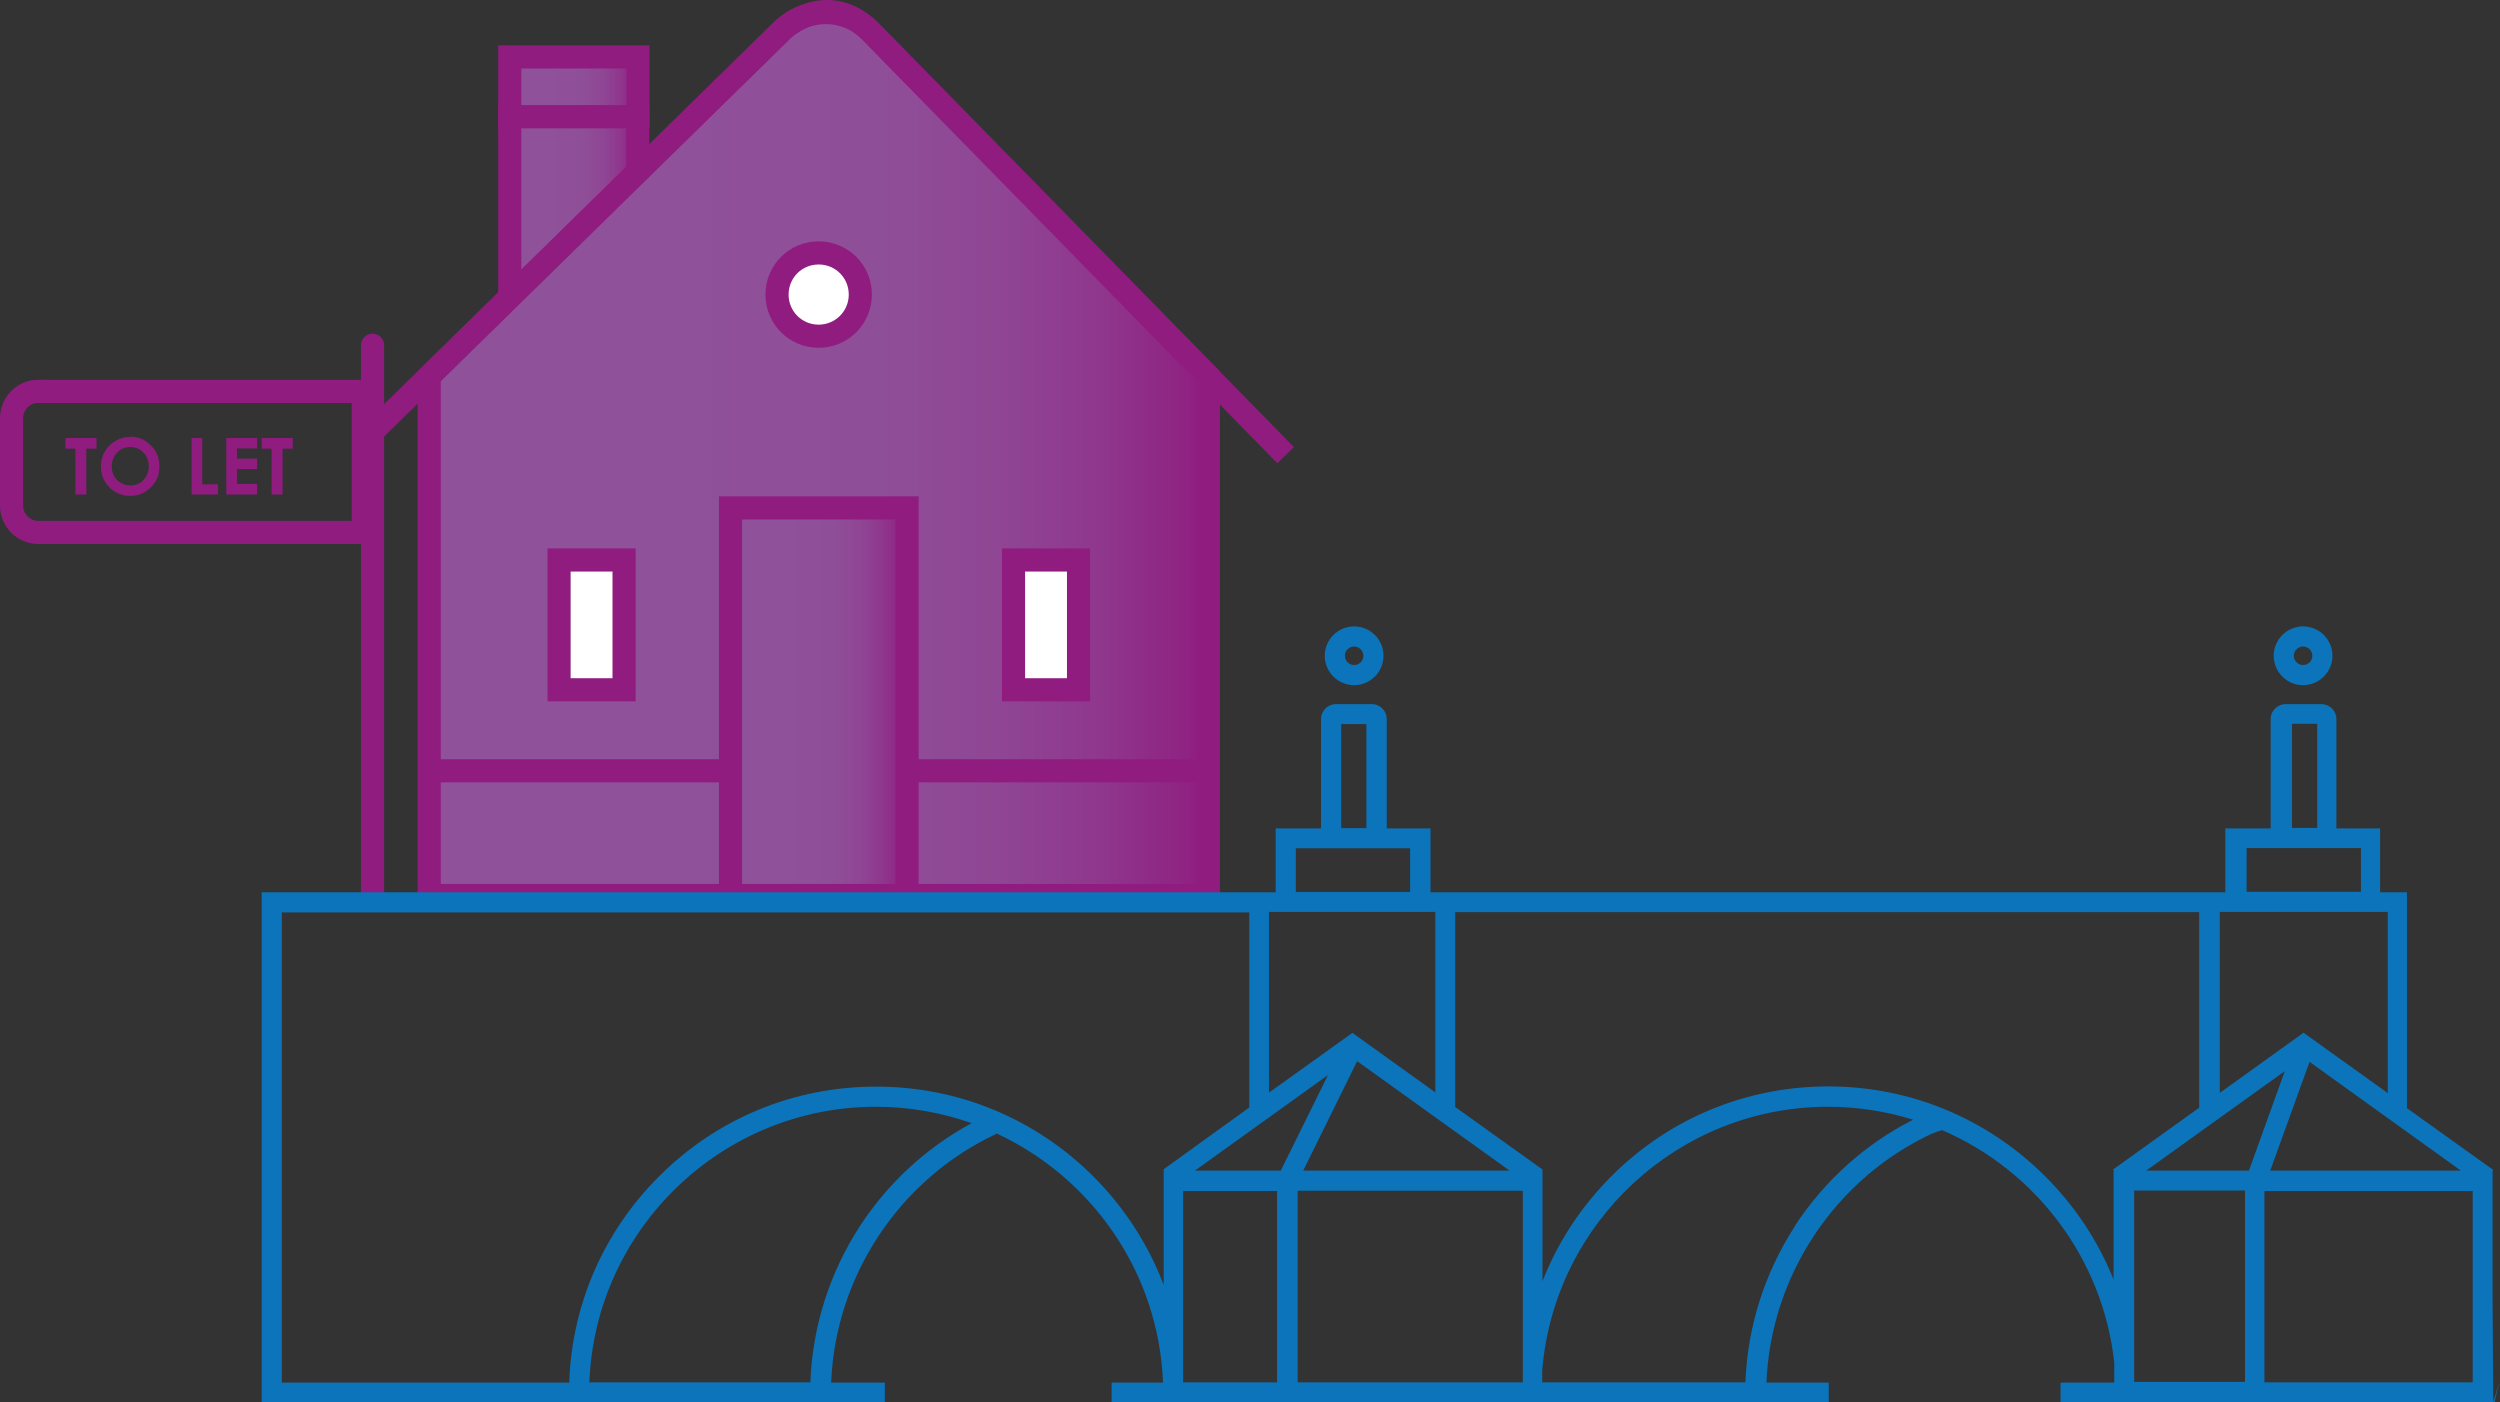 <?xml version="1.0" encoding="UTF-8"?><svg id="Layer_1" xmlns="http://www.w3.org/2000/svg" width="108.04" height="60.6" xmlns:xlink="http://www.w3.org/1999/xlink" viewBox="0 0 108.04 60.6"><rect x="0" y="0" width="108.04" height="60.6" fill="#333333" stroke="none"/><defs><style>.cls-1{fill:url(#linear-gradient);}.cls-1,.cls-2,.cls-3,.cls-4,.cls-5,.cls-6,.cls-7,.cls-8,.cls-9{stroke:#901c80;stroke-miterlimit:10;}.cls-2,.cls-6{fill:none;}.cls-3{fill:url(#linear-gradient-5);}.cls-10{fill:#0b74ba;}.cls-11{fill:#901c80;}.cls-4{fill:url(#linear-gradient-6);}.cls-5{fill:url(#linear-gradient-3);}.cls-6{stroke-linecap:round;}.cls-7{fill:url(#linear-gradient-4);}.cls-8{fill:#fff;}.cls-9{fill:url(#linear-gradient-2);}</style><linearGradient id="linear-gradient" x1="22.03" y1="8.94" x2="27.56" y2="8.94" gradientUnits="userSpaceOnUse"><stop offset=".32" stop-color="#8f519a"/><stop offset=".58" stop-color="#8f4e98"/><stop offset=".73" stop-color="#8f4694"/><stop offset=".86" stop-color="#8f378d"/><stop offset=".97" stop-color="#8f2383"/><stop offset="1" stop-color="#901c80"/></linearGradient><linearGradient id="linear-gradient-2" x1="18.55" y1="19.62" x2="52.21" y2="19.62" xlink:href="#linear-gradient"/><linearGradient id="linear-gradient-3" x1="18.55" y1="33.31" x2="31.57" y2="33.31" xlink:href="#linear-gradient"/><linearGradient id="linear-gradient-4" x1="39.2" y1="33.31" x2="52.21" y2="33.31" xlink:href="#linear-gradient"/><linearGradient id="linear-gradient-5" x1="31.57" y1="30.33" x2="39.2" y2="30.33" xlink:href="#linear-gradient"/><linearGradient id="linear-gradient-6" y1="3.75" y2="3.75" xlink:href="#linear-gradient"/></defs><line class="cls-6" x1="16.1" y1="38.76" x2="16.1" y2="14.92"/><path class="cls-2" d="M1.66,16.92H15.7v6.09H1.66c-.64,0-1.16-.52-1.16-1.16v-3.78c0-.64,.52-1.16,1.16-1.16Z"/><g><path class="cls-11" d="M2.82,18.93h1.35v.46h-.44v1.98h-.47v-1.98h-.43v-.46Z"/><path class="cls-11" d="M5.63,18.87c.34,0,.64,.12,.89,.38,.25,.25,.37,.55,.37,.91s-.12,.66-.37,.9c-.25,.25-.54,.37-.89,.37-.37,0-.67-.13-.91-.38s-.36-.55-.36-.9c0-.23,.06-.45,.17-.64s.27-.35,.47-.46,.41-.17,.64-.17Zm0,.45c-.23,0-.42,.08-.57,.24-.15,.16-.23,.36-.23,.6,0,.27,.1,.48,.29,.64,.15,.12,.32,.18,.52,.18,.22,0,.41-.08,.56-.24s.23-.35,.23-.59-.08-.43-.23-.59c-.16-.16-.35-.24-.57-.24Z"/><path class="cls-11" d="M8.28,18.93h.46v2h.68v.44h-1.14v-2.44Z"/><path class="cls-11" d="M9.78,18.93h1.33v.45h-.87v.44h.87v.45h-.87v.64h.87v.46h-1.33v-2.44Z"/><path class="cls-11" d="M11.3,18.93h1.35v.46h-.44v1.98h-.47v-1.98h-.43v-.46Z"/></g><g><polygon class="cls-1" points="27.56 7.42 22.03 12.85 22.03 5.04 27.56 5.04 27.56 7.42"/><path class="cls-9" d="M18.55,16.26L33.8,1.31c1.06-1.04,2.77-1.02,3.81,.04l14.61,14.91v22.44H18.55V16.26Z"/><line class="cls-5" x1="18.55" y1="33.31" x2="31.57" y2="33.31"/><line class="cls-7" x1="39.2" y1="33.31" x2="52.21" y2="33.31"/><rect class="cls-3" x="31.57" y="21.95" width="7.63" height="16.75"/><path class="cls-8" d="M37.18,12.73c0,.99-.8,1.8-1.8,1.8s-1.8-.8-1.8-1.8,.8-1.8,1.8-1.8,1.8,.8,1.8,1.8Z"/><rect class="cls-4" x="22.03" y="2.46" width="5.54" height="2.58"/><rect class="cls-8" x="24.16" y="24.2" width="2.81" height="5.61"/><rect class="cls-8" x="43.8" y="24.2" width="2.81" height="5.61"/><path class="cls-2" d="M15.84,18.91L33.8,1.31s1.89-1.85,3.81,.04l17.95,18.32"/></g><g><path class="cls-10" d="M58.52,29.61c.7,0,1.27-.57,1.27-1.27s-.57-1.27-1.27-1.27-1.27,.57-1.27,1.27,.57,1.27,1.27,1.27Zm0-1.67c.22,0,.4,.18,.4,.4s-.18,.4-.4,.4-.4-.18-.4-.4,.18-.4,.4-.4Z"/><path class="cls-10" d="M99.53,29.61c.7,0,1.27-.57,1.27-1.27s-.57-1.27-1.27-1.27-1.27,.57-1.27,1.27,.57,1.27,1.27,1.27Zm0-1.67c.22,0,.4,.18,.4,.4s-.18,.4-.4,.4-.4-.18-.4-.4,.18-.4,.4-.4Z"/><path class="cls-10" d="M92.23,59.73v-8.28h4.79v8.27h-4.79Zm.52-9.14l5.99-4.3-1.55,4.3h-4.44Zm7.06-4.7l6.54,4.7h-8.24l1.7-4.7Zm-.26-1.26l-3.62,2.6v-7.82h7.26v7.83l-3.64-2.61Zm-.5-13.35h1.09v4.5h-1.09v-4.5Zm-1.96,5.37h4.94v1.89h-4.94v-1.89Zm-41.01,23.08v-8.27h9.73v8.28h-9.73Zm1.31-13.27l-2.04,4.13h-3.71l5.75-4.13Zm-1.07,4.13l2.33-4.73,6.59,4.73h-8.92Zm2.12-5.95l-3.6,2.58v-7.81h7.19v7.8l-3.58-2.57Zm-.48-13.35h1.09v4.5h-1.09v-4.5Zm-1.96,5.37h4.94v1.89h-4.94v-1.89Zm-18.84,16.33c-1.31,2.02-2.05,4.34-2.14,6.75h-9.55c.25-6.61,5.72-11.91,12.38-11.91,1.45,0,2.84,.25,4.14,.71-1.95,1.05-3.61,2.58-4.83,4.45Zm.69-6.03c-3.53,0-6.86,1.37-9.36,3.87-2.4,2.39-3.78,5.55-3.89,8.92H12.18v-20.32H53.99v8.43l-3.7,2.67v5c-.66-1.74-1.69-3.34-3.05-4.7-2.5-2.49-5.83-3.87-9.36-3.87Zm13.28,4.51h4.06v8.27h-4.06v-8.27Zm26.44,1.52c-1.31,2.02-2.05,4.34-2.14,6.75h-8.78v-.53c.52-6.36,5.87-11.38,12.35-11.38,1.28,0,2.52,.2,3.68,.56-2.08,1.05-3.84,2.64-5.12,4.6Zm10.8-2.17c-2.5-2.49-5.83-3.87-9.36-3.87s-6.86,1.37-9.36,3.87c-1.32,1.32-2.33,2.86-2.99,4.55v-4.83l-3.77-2.7v-8.42h32.15v8.45l-3.72,2.67,.04,.06h-.02v4.7c-.66-1.66-1.66-3.17-2.96-4.47Zm9.49,8.92v-8.27h9v8.27h-9Zm10.14,0-.25,.87l-.03-4.37v-5.64h0l.03-.04-3.73-2.67v-9.33h-1.16v-2.76h-1.89v-4.73c0-.35-.29-.64-.64-.64h-1.56c-.35,0-.64,.29-.64,.64v4.73h-1.96v2.76H61.82v-2.76h-1.89v-4.73c0-.35-.29-.64-.64-.64h-1.56c-.35,0-.64,.29-.64,.64v4.73h-1.96v2.76H11.31v22.06h26.93v-.87h-2.32c.18-4.6,2.95-8.79,7.14-10.75l-.02-.03c4.12,1.9,7.04,6,7.22,10.78h-2.22v.87h30.99v-.87h-2.69c.18-4.6,2.95-8.79,7.13-10.75,.17-.07,.39-.14,.46-.16,4.02,1.73,6.95,5.53,7.44,10.05v.86h-2.32v.87h18.75Z"/></g></svg>